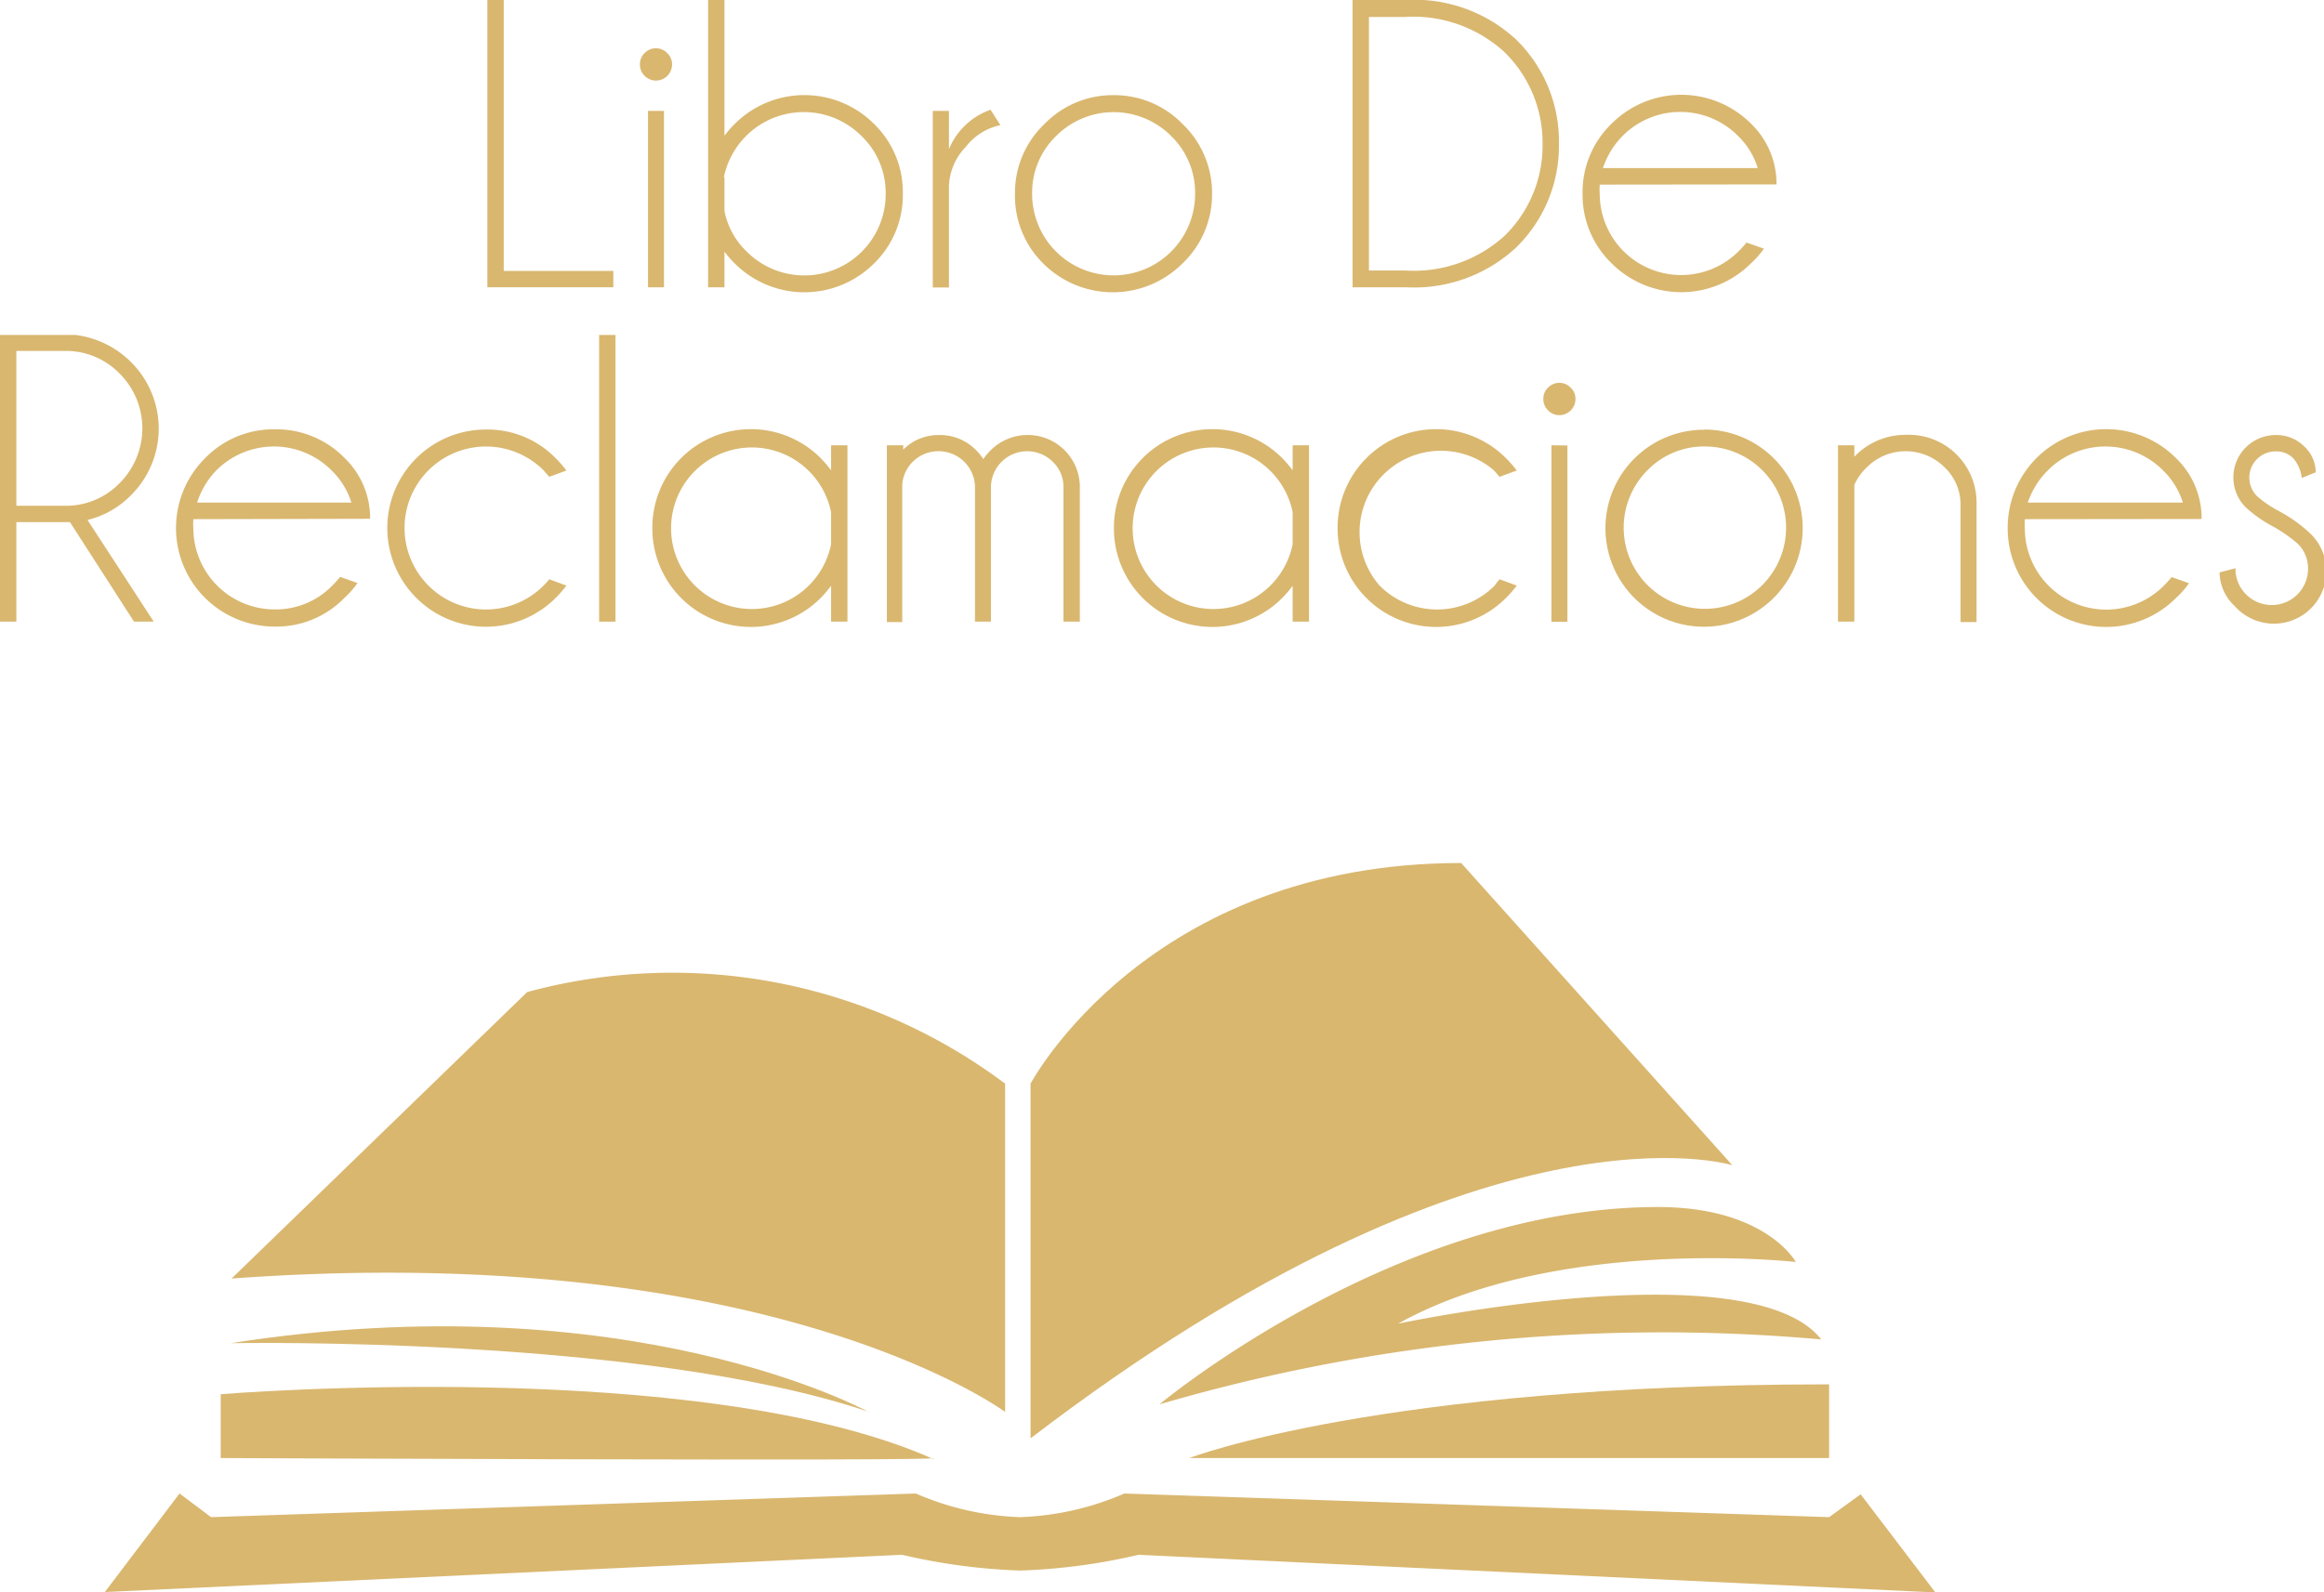 <svg xmlns="http://www.w3.org/2000/svg" viewBox="0 0 117.92 80.82"><defs><style>.cls-1{fill:#d9b76f;}</style></defs><title>libro</title><g id="Capa_2" data-name="Capa 2"><g id="Capa_1-2" data-name="Capa 1"><path class="cls-1" d="M52.29,73C75.53,55.22,87.9,59.14,87.9,59.14L74.14,43.8C58.22,43.8,52.29,55,52.29,55V71.66"/><path class="cls-1" d="M51,55V71.66s-11.79-8.77-39.25-6.77l15-14.54A28.13,28.13,0,0,1,51,55"/><path class="cls-1" d="M58.85,71.26s12-10,25.27-10c5.49,0,7,2.79,7,2.79S79,62.69,70.94,67.18c0,0,17.88-3.79,21.47.8a90.89,90.89,0,0,0-33.56,3.29"/><path class="cls-1" d="M60.35,74S70,70.26,92.81,70.26V74Z"/><path class="cls-1" d="M47.36,74c.39.17-36.16,0-36.16,0V70.76s24.27-2,36.16,3.29"/><path class="cls-1" d="M44.07,71.66S32,65,11.71,68.17c0,0,20.88-.4,32.36,3.48"/><path class="cls-1" d="M94.41,75.84,92.81,77l-35.76-1.2A14.49,14.49,0,0,1,51.76,77a14.48,14.48,0,0,1-5.29-1.2L10.71,77l-1.6-1.2-3.79,5,40.45-1.89a30.61,30.61,0,0,0,6,.8,30.6,30.6,0,0,0,6-.8L98.2,80.82Z"/><path class="cls-1" d="M24.73,14.58V0h.83V13.75h5.56v.83Z"/><path class="cls-1" d="M33.86,2.7a.77.77,0,0,1,.24.57.82.82,0,0,1-.81.82.8.8,0,0,1-.58-.24.79.79,0,0,1-.24-.59.77.77,0,0,1,.24-.57.8.8,0,0,1,.58-.24A.79.79,0,0,1,33.86,2.7Zm-.17,2.93v8.95h-.81V5.63Z"/><path class="cls-1" d="M35.93,0h.83V6.89a5,5,0,0,1,.52-.6,5,5,0,0,1,7.07,0,4.83,4.83,0,0,1,1.46,3.55,4.83,4.83,0,0,1-1.46,3.53,5,5,0,0,1-7.07,0,5,5,0,0,1-.52-.6v1.81h-.83Zm.83,9v1.71a3.88,3.88,0,0,0,1.12,2.05,4.13,4.13,0,0,0,7.06-2.91,4,4,0,0,0-1.21-2.93,4.14,4.14,0,0,0-7,2.07Z"/><path class="cls-1" d="M50.76,6.35A3,3,0,0,0,49,7.46a3,3,0,0,0-.85,2v5.13h-.82V5.63h.82V7.57a3.56,3.56,0,0,1,2.11-2Z"/><path class="cls-1" d="M56.5,4.83A4.82,4.82,0,0,1,60,6.29,4.84,4.84,0,0,1,61.5,9.84,4.83,4.83,0,0,1,60,13.37a5,5,0,0,1-7.07,0A4.82,4.82,0,0,1,51.5,9.84,4.82,4.82,0,0,1,53,6.29,4.82,4.82,0,0,1,56.5,4.83ZM53.58,6.91a4,4,0,0,0-1.21,2.93,4.13,4.13,0,0,0,8.27,0,4,4,0,0,0-1.21-2.93,4.12,4.12,0,0,0-5.85,0Z"/><path class="cls-1" d="M71.34,0a7.58,7.58,0,0,1,5.58,2A7.21,7.21,0,0,1,79.1,7.29a7.2,7.2,0,0,1-2.19,5.29,7.61,7.61,0,0,1-5.58,2h-2.7V0ZM69.46.86V13.73h1.87a6.84,6.84,0,0,0,5-1.75,6.39,6.39,0,0,0,1.94-4.69A6.42,6.42,0,0,0,76.29,2.6a6.86,6.86,0,0,0-5-1.74Z"/><path class="cls-1" d="M81.17,9.37a3.3,3.3,0,0,0,0,.46,4.13,4.13,0,0,0,7.06,2.91q.21-.21.39-.43l.88.31a4.37,4.37,0,0,1-.65.74,5,5,0,0,1-7.08,0,4.82,4.82,0,0,1-1.47-3.53,4.82,4.82,0,0,1,1.47-3.55,5,5,0,0,1,7.08,0,4.23,4.23,0,0,1,1.29,3.08Zm.16-.84h7.86a3.89,3.89,0,0,0-1-1.63,4.13,4.13,0,0,0-5.86,0A4.2,4.2,0,0,0,81.33,8.54Z"/><path class="cls-1" d="M3.55,26.5H.83v5.05H0V17H3.83a4.82,4.82,0,0,1,2.83,1.39,4.76,4.76,0,0,1,0,6.73,4.61,4.61,0,0,1-2.22,1.27L7.8,31.55h-1ZM.83,17.81v7.86H3.3a3.79,3.79,0,0,0,2.77-1.15,3.93,3.93,0,0,0,0-5.56A3.8,3.8,0,0,0,3.3,17.81Z"/><path class="cls-1" d="M9.81,26.35a3.3,3.3,0,0,0,0,.46,4.13,4.13,0,0,0,4.13,4.12,4,4,0,0,0,2.93-1.22q.21-.21.39-.43l.88.31a4.37,4.37,0,0,1-.65.74,4.81,4.81,0,0,1-3.55,1.47,5,5,0,0,1-3.53-8.55,4.83,4.83,0,0,1,3.53-1.46,4.83,4.83,0,0,1,3.55,1.46,4.23,4.23,0,0,1,1.29,3.08Zm.16-.84h7.86a3.89,3.89,0,0,0-1-1.63,4.13,4.13,0,0,0-5.86,0A4.2,4.2,0,0,0,10,25.51Z"/><path class="cls-1" d="M27.87,29.4l.87.32a5.59,5.59,0,0,1-.54.62,5,5,0,0,1-7.08,0,5,5,0,0,1,3.53-8.54,4.83,4.83,0,0,1,3.55,1.46,5.59,5.59,0,0,1,.54.62l-.87.32-.29-.33a4.13,4.13,0,0,0-5.84,5.85,4.12,4.12,0,0,0,5.84,0C27.68,29.62,27.78,29.51,27.87,29.4Z"/><path class="cls-1" d="M31.23,17V31.55h-.83V17Z"/><path class="cls-1" d="M43,31.55h-.83V29.73a6.11,6.11,0,0,1-.52.61,5,5,0,0,1-8.55-3.53,5,5,0,0,1,8.55-3.55,6.22,6.22,0,0,1,.52.61V22.6H43Zm-.83-3.94V26a4.1,4.1,0,1,0,0,1.62Z"/><path class="cls-1" d="M45,22.6h.83v.22a2.52,2.52,0,0,1,1.82-.74,2.56,2.56,0,0,1,1.88.77,2.52,2.52,0,0,1,.36.45,3.3,3.3,0,0,1,.38-.45,2.66,2.66,0,0,1,3.75,0,2.65,2.65,0,0,1,.77,1.79v6.91h-.83V24.65h0a1.75,1.75,0,0,0-.54-1.21,1.84,1.84,0,0,0-3.14,1.34v6.77h-.81V24.65h0A1.85,1.85,0,0,0,47.6,22.9a1.84,1.84,0,0,0-1.82,1.67v7H45Z"/><path class="cls-1" d="M66.42,31.55h-.83V29.73a6.11,6.11,0,0,1-.52.61,5,5,0,0,1-8.55-3.53,5,5,0,0,1,8.55-3.55,6.22,6.22,0,0,1,.52.61V22.6h.83Zm-.83-3.94V26a4.1,4.1,0,1,0,0,1.62Z"/><path class="cls-1" d="M76.09,29.4l.87.32a5.59,5.59,0,0,1-.54.62,5,5,0,0,1-8.55-3.54,5,5,0,0,1,8.55-3.54,5.59,5.59,0,0,1,.54.62l-.87.32-.29-.33A4.13,4.13,0,0,0,70,29.72a4.12,4.12,0,0,0,5.84,0C75.9,29.62,76,29.51,76.09,29.4Z"/><path class="cls-1" d="M79.7,19.68a.77.77,0,0,1,.24.57.82.82,0,0,1-.81.82.8.8,0,0,1-.58-.24.79.79,0,0,1-.24-.59.77.77,0,0,1,.24-.57.8.8,0,0,1,.58-.24A.79.79,0,0,1,79.7,19.68Zm-.17,2.93v8.95h-.81V22.6Z"/><path class="cls-1" d="M86.5,21.8A5,5,0,0,1,90,30.34a5,5,0,0,1-8.54-3.53,5,5,0,0,1,5-5Zm-2.92,2.08a4.12,4.12,0,1,0,2.92-1.22A4,4,0,0,0,83.58,23.88Z"/><path class="cls-1" d="M94.09,24.6v6.95h-.83V22.6h.83v.58a3.56,3.56,0,0,1,2.6-1.11,3.44,3.44,0,0,1,3.6,3.5v6h-.81V25.65a2.62,2.62,0,0,0-.83-1.95,2.79,2.79,0,0,0-3.91,0A3,3,0,0,0,94.09,24.6Z"/><path class="cls-1" d="M102.74,26.35a3.3,3.3,0,0,0,0,.46,4.13,4.13,0,0,0,7.06,2.91q.21-.21.39-.43l.88.31a4.37,4.37,0,0,1-.65.74,5,5,0,0,1-8.55-3.53,5,5,0,0,1,8.55-3.55,4.23,4.23,0,0,1,1.29,3.08Zm.16-.84h7.86a3.89,3.89,0,0,0-1-1.63,4.13,4.13,0,0,0-5.86,0A4.2,4.2,0,0,0,102.89,25.51Z"/><path class="cls-1" d="M115.39,26.75a6.7,6.7,0,0,1-1.44-1,2.15,2.15,0,0,1,1.51-3.67,2,2,0,0,1,1.47.59,1.79,1.79,0,0,1,.57,1.3v0l-.71.29a1.8,1.8,0,0,0-.43-1,1.19,1.19,0,0,0-.9-.35,1.33,1.33,0,0,0-.94,2.27,5.79,5.79,0,0,0,1,.7A7.46,7.46,0,0,1,117.14,27a2.66,2.66,0,1,1-3.75,3.76,2.38,2.38,0,0,1-.77-1.71l.81-.21a1.81,1.81,0,0,0,.54,1.33,1.84,1.84,0,0,0,3.14-1.31,1.74,1.74,0,0,0-.55-1.29A7.92,7.92,0,0,0,115.39,26.75Z"/></g></g></svg>